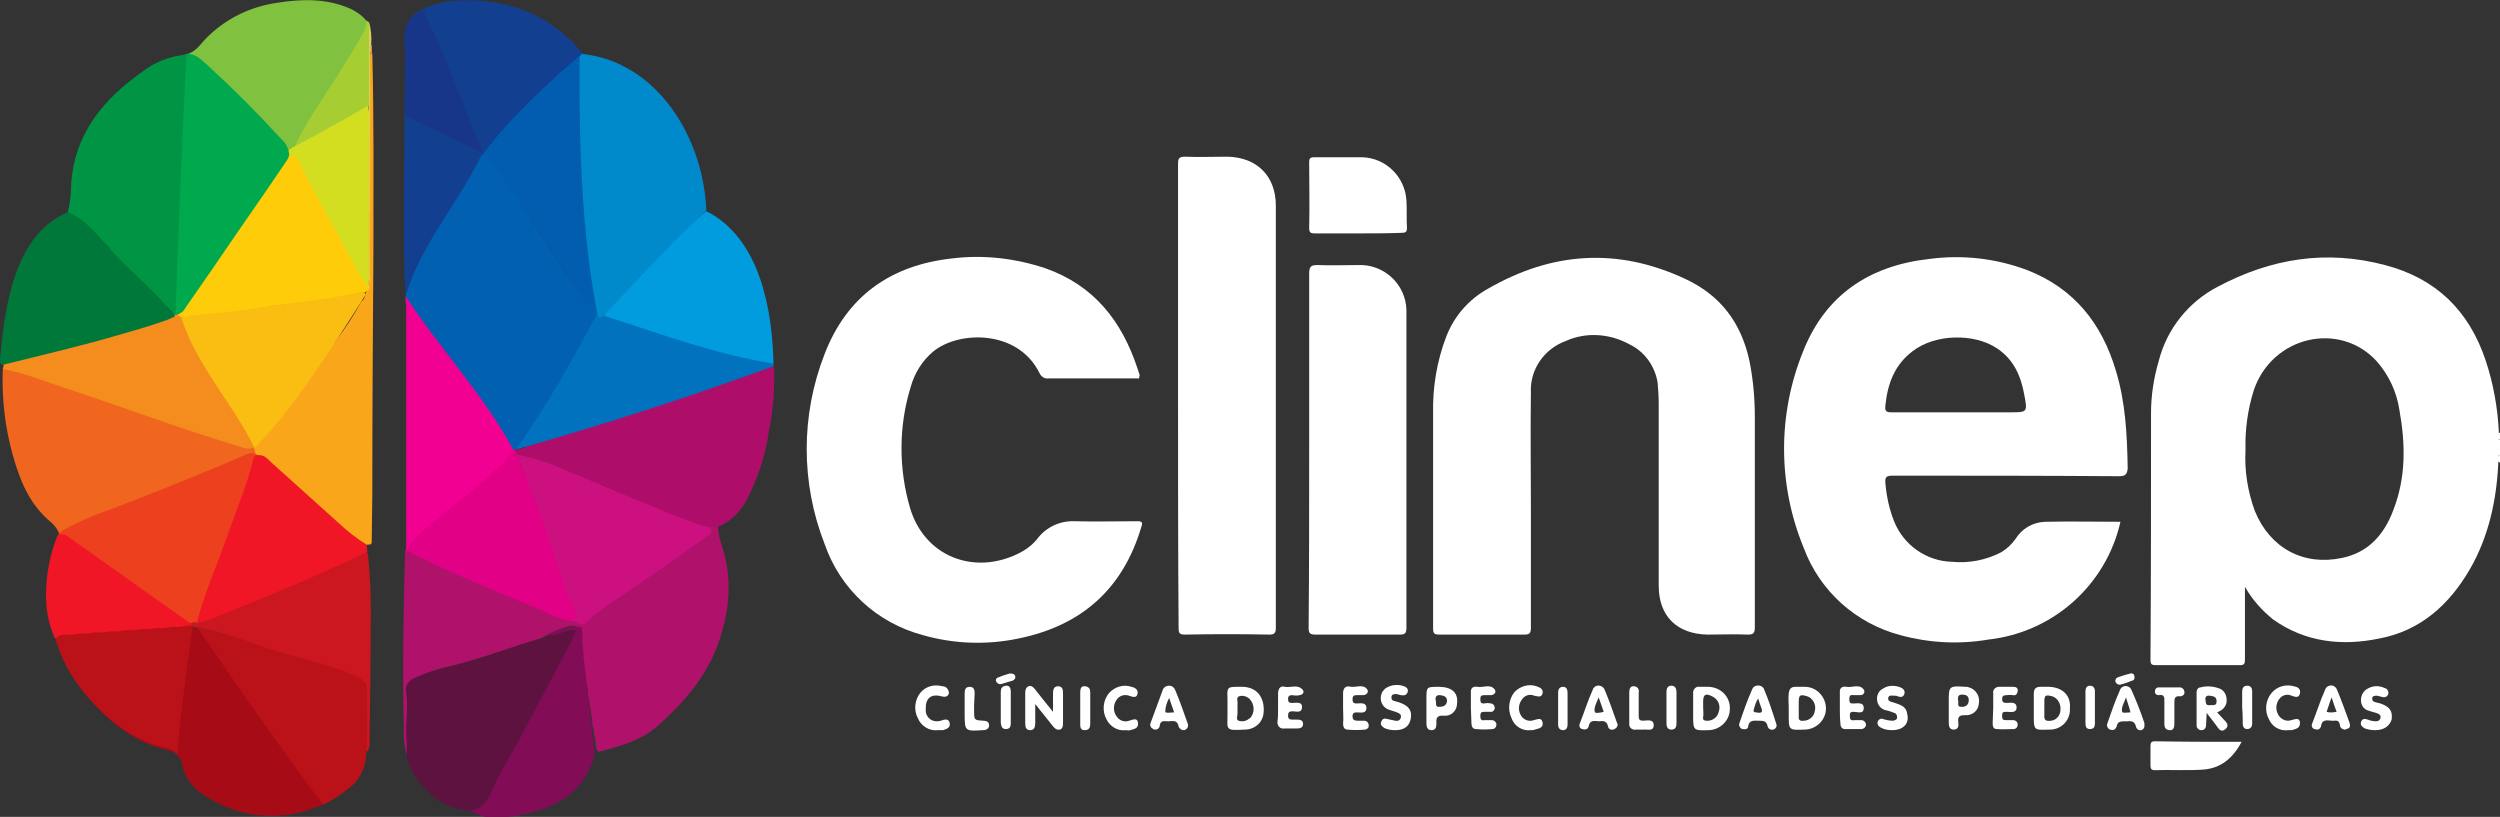 <svg xmlns="http://www.w3.org/2000/svg" xmlns:xlink="http://www.w3.org/1999/xlink" id="Camada_1" viewBox="0 0 449.9 147" style="enable-background:new 0 0 449.9 147;"><rect x="0" y="0" width="449.9" height="147" fill="#333333" stroke="none"/><style>.st0{fill:#FFFFFF;}
.st1{fill:#A70C16;}
.st2{fill:#009545;}
.st3{fill:#B0116B;}
.st4{fill:#123F90;}
.st5{fill:#AE0E6A;}
.st6{fill:#F0661E;}
.st7{fill:#5E1240;}
.st8{fill:#FAA61A;}
.st9{fill:#00783A;}
.st10{fill:#EC401E;}
.st11{fill:#009CDE;}
.st12{fill:#80C240;}
.st13{fill:#F20092;}
.st14{fill:#F48C1E;}
.st15{fill:#0072BE;}
.st16{fill:#F01626;}
.st17{fill:#CC1620;}
.st18{fill:#820C56;}
.st19{fill:#A6CE32;}
.st20{fill:#D9CE5E;}
.st21{fill:#F6B84A;}
.st22{fill:#FECC08;}
.st23{fill:#D4DE20;}
.st24{fill:#CC1080;}
.st25{fill:#E20086;}
.st26{fill:#0160B1;}
.st27{fill:#025CB0;}
.st28{fill:#F7BF42;}
.st29{fill:#FABE12;}
.st30{fill:#E9CE52;}
.st31{fill:#F4CA4C;}
.st32{fill:#008ACC;}
.st33{fill:#BB121A;}
.st34{fill:#00A94E;}
.st35{fill:#183689;}</style><path class="st0" d="M449.9 79.1V82c-.1.1-.3.0-.4-.1-.3-.9-.3-1.8.0-2.7C449.6 79.1 449.8 79.1 449.9 79.1z"/><path class="st0" d="M449.9 79.1h-.2c-.3-.3-.4-.8-.1-1.1l.1-.1c.1.0.1.0.2.0V79.1z"/><path class="st0" d="M449.7 82h.2v1.2h-.2c-.3-.3-.4-.8-.1-1.1C449.6 82.1 449.7 82 449.7 82z"/><path class="st0" d="M275.5 91.7c0 7.1.0 14.2.0 21.3.0 1-.3 1.2-1.2 1.2-5.1.0-10.1.0-15.2.0-.9.0-1.2-.1-1.2-1.1.0-12.9.0-25.8.0-38.7-.1-4.8.7-9.5 2.4-13.9 1.4-3.6 4-6.6 7.4-8.5 11.6-6.7 23.4-7.5 35.6-1.8 6.4 3 10 7.9 11.5 14.6.7 3.4 1 6.9 1 10.3.0 12.6.0 25.2.0 37.8.0 1.1-.3 1.3-1.3 1.3-2.4-.1-4.8.0-7.2.0-5.5-.1-8.8-3.3-8.8-8.8.0-10.9.0-21.9.0-32.8.0-1.3-.1-2.6-.2-3.8-.5-2.9-2.3-5.5-5-6.8-3.6-2-7.9-2.3-11.6-.6-3.8 1.4-6.4 5.1-6.2 9.2C275.4 77.6 275.5 84.7 275.5 91.7z"/><path class="st0" d="M205 68.1h-1.1c-5.1.0-10.2.0-15.2.0-.7.1-1.3-.3-1.6-.9-3.9-8-14.7-7.7-19.2-3.9-1.9 1.6-3.3 3.8-4 6.3-2.2 7.1-2.2 14.8-.1 21.9 2.6 8.6 11.4 12.1 19.5 8.1 1.4-.7 2.6-1.6 3.5-2.8 1.6-2 4-3.1 6.6-3 3.8.1 7.5.0 11.3.0.8.0 1 .2.7 1-3.3 11.2-10.8 17.8-22.1 20.1-5.7 1.2-11.6 1-17.2-.6-8.3-2.2-14.9-8.3-17.7-16.4-4.3-11-4.3-23.2.0-34.2 4-10.4 11.9-16 23-17.2 5.7-.7 11.4.0 16.8 1.8 8.7 3.1 13.7 9.5 16.5 18 .1.4.3.8.4 1.2C205 67.8 205 67.9 205 68.1z"/><path class="st0" d="M212 71.2c0-13.9.0-27.8.0-41.7.0-1 .2-1.3 1.2-1.3 2.6.1 5.1.0 7.7.0 5.3.1 8.7 3.5 8.7 8.8.0 25.3.0 50.6.0 75.9.0 1-.2 1.3-1.2 1.3-5-.1-10.1-.1-15.1.0-1 0-1.2-.2-1.2-1.2C212 99 212 85.1 212 71.2z"/><path class="st1" d="M65.7 136.7c-.3 2.1-1.4 4-3.1 5.2-7.7 6.3-18.7 6.6-26.7.6-1.6-1.2-2.7-2.9-3.1-4.8-.2-1.4-1.3-2.5-2.6-2.7-5.3-1.2-9.5-4.2-13.1-8.1-3-3.1-5.3-6.8-6.6-10.8-.4-.9.1-1.2.9-1.4.3-.1.5-.1.8-.1.6.0 1.3.0 1.9-.1.3-.1.7-.1 1-.1.6.1 1.1.0 1.7-.1.3-.1.6-.1 1-.1.6.1 1.3.0 1.9-.1.2-.1.5-.1.8-.1.6.1 1.3.0 1.9-.1.2-.1.5-.1.8-.1.6.1 1.3.0 1.9-.1.3-.1.7-.1 1-.1.6.1 1.3.0 1.9-.1.3-.1.5-.1.8-.1.6.1 1.3.0 1.9-.1.3-.1.6-.1 1-.1.5.0 1 0 1.6-.1.3-.1.6-.1.9-.1.2.0.4.0.5.0 4.2.8 8.3 1.9 12.3 3.5 3.4 1.3 7 2 10.5 3.1 2.6.7 5.1 1.6 7.5 2.8.6.2 1.1.8 1.2 1.4C66 127.9 66.3 132.3 65.7 136.7z"/><path class="st0" d="M235.6 80.8c0-10.5.0-21.1.0-31.6.0-1.3.4-1.5 1.5-1.5 2.4.1 4.9.0 7.3.0 4.7-.2 8.6 3.5 8.7 8.1.0.2.0.4.0.7.0 10.7.0 21.4.0 32.1.0 8.1.0 16.3.0 24.4.0 1-.3 1.2-1.2 1.2-5.1.0-10.1.0-15.2.0-1 0-1.2-.3-1.2-1.2C235.6 102.3 235.6 91.5 235.6 80.8z"/><path class="st2" d="M12.2 38.2c.4-1.6.6-3.2.6-4.8.5-9.3 5.8-15.6 13.1-20.7 2-1.5 4.5-2.5 7-2.8 1.9-.5 3.1.7 4.4 1.9 4.6 4.2 9.1 8.6 13.3 13.2.7.7 1.3 1.5 1.5 2.5.0.4-.1.8-.3 1.2-3 4.5-6.1 8.9-9.2 13.4s-6 8.8-9.1 13.2c-.3.5-.5 1.1-1.2 1.2-.5-.6-.1-1.2-.2-1.7-.2.5.2 1.3-.2 1.9-.7.7-.8-.4-1.1-.7-2-1.9-3.8-3.9-5.8-5.8-.1-.1-.2-.2-.4-.3-.2-.3-.4-.5-.6-.7-.1-.1-.2-.2-.3-.3-.2-.3-.5-.5-.8-.7-1.1-.9-2.1-1.9-3-3.1-.3-.6-.7-1.1-1.2-1.4-1.2-1-2.3-2.2-3.3-3.3-.2-.4-.5-.6-.9-.8C13.5 39.2 12.8 38.7 12.2 38.2z"/><path class="st3" d="M73.3 136.1c-.5-1.6-.7-3.2-.6-4.8-.3-10.8-.1-21.5.2-32.3.1-.1.3-.2.5-.1.2.1.3.1.5.2 5.1 2.5 10.3 4.8 15.5 7 3.7 1.6 7.4 3.2 11.2 4.6.8.3 1.7.6 2.5.8 1.1.7 2.5.4 3.3-.6 1.5-1.4 3.2-2.7 5-3.7 4.8-3.2 9.5-6.4 14.2-9.8.5-.5 1.1-.9 1.7-1.3.6-.3.5-.9.6-1.4.5-.5.9-.2 1.3.1.1 1.3.4 2.5.8 3.7 1.8 5.6 1.3 11-.5 16.6-2.1 6.4-6.3 11.2-11.1 15.5-3 2.7-6.9 3.7-10.7 4.7-.2-.2-.4-.5-.4-.8.0-.2-.1-.3-.1-.5.0-.5.0-.9-.2-1.4.0-.2-.1-.3-.1-.5.0-.4.0-.8-.2-1.2.0-.2-.1-.3-.1-.5.0-.5.0-.9-.1-1.4.0-.1-.1-.2-.1-.3.0-.5-.1-.9-.2-1.4.0-.2-.1-.4-.1-.6.0-.4-.1-.8-.2-1.2.0-.2-.1-.3-.1-.5.0-.5.0-.9-.1-1.3.0-.1-.1-.2-.1-.3.0-.4-.1-.8-.2-1.2.0-.2-.1-.3-.1-.5.0-.4-.1-.8-.2-1.2.0-.2-.1-.3-.1-.5.0-.4.0-.8-.2-1.2.0-.2-.1-.4-.1-.5.0-.5.0-1.1-.2-1.6-.1-.2-.1-.4-.1-.6.0-.9.0-1.7-.1-2.6.0-.2-.1-.4-.2-.6-.6-.3-1.4-.4-2-.1-1.2.3-2.3.8-3.4 1.3-.4.2-.8.5-1.2.7-5.9 1.8-11.7 4-17.8 5.4-1.5.4-3 .9-4.4 1.5-1.3.5-2.1 1.4-1.8 2.9.0 1.9.0 3.8.0 5.7-.1 1.2.0 2.3.2 3.4C73.7 134.7 73.9 135.5 73.3 136.1z"/><path class="st4" d="M73 53.3c-.3-4.1-.3-8.1-.3-12.2.0-10.1.1-20.2.2-30.3.0-1.2.0-2.4-.1-3.6-.2-2.3 1.1-4.6 3.2-5.5 2.1-1 4.4-1.6 6.8-1.6 3.4-.2 6.9.3 10.2 1.3 4.7 1.5 8.8 4.4 11.9 8.3-.1.3-.2.5-.4.7-3.3 2.2-5.8 5.3-8.5 8.1-2.3 2.4-4.7 5-7.1 7.4-.7.6-1.2 1-1.6 1.9-3 4.8-5.7 9.8-8.5 14.7-1.4 2.3-2.7 4.7-4.1 7-.2.4.0 1.4-.4 1.6-.2.1-.4.4-.5.6.0.7.3 1-.2 1.7C73.3 53.4 73.2 53.4 73 53.3z"/><path class="st5" d="M129 94.9c-.4.2-.8-.4-1.2.0s-1.1.1-1.6-.1c-5-1.6-9.9-3.9-14.8-5.8-5.1-2-10.1-4.5-15.4-6.2-1-.3-2.1-.4-3.1-.9-.3-.2-.4-.5-.2-.8.6-.5 1.6-.2 2.2-.9 2.4-.8 5-1.4 7.5-2.2 10.5-3.2 20.9-6.7 31.3-10.3 1.5-.5 3-1 4.4-1.6.4-.2.8-.2 1.2-.1.1 3.8-.1 7.7-.9 11.4-.6 4.4-2 8.7-4.1 12.7C133.1 92.3 131.3 94 129 94.9z"/><path class="st6" d="M10.6 95.9c-.3-.7-.8-1.4-1.4-1.9-3.9-3.2-5.6-7.5-6.9-12.1-1.4-5-2-10.2-1.8-15.5.5-.4 1.1-.2 1.6.0 3.4.9 6.7 2 10 3.2 5.5 2 11.2 3.7 16.8 5.7 4.4 1.6 8.7 3.1 13.2 4.3 1.1.4 2.3.6 3.5.7.2.0.4.0.5.2.4.2.6.6.8 1 0 .2.0.4-.1.5s-.2.1-.3.1c-.8-.2-1.6-.2-2.3.2-4.2 1.6-8.2 3.4-12.4 5.2-4.6 1.9-9.4 3.5-14 5.4-2 .8-4 1.7-5.9 2.6C11.4 95.7 11.1 96 10.6 95.9z"/><path class="st7" d="M73.1 124.7c-.3-1.5.5-2.3 1.8-2.8 2.3-1 4.7-1.7 7.1-2.2 4-1 7.8-2.4 11.7-3.7 1.3-.4 2.6-.8 3.9-1.1.5-.2.9-.4 1.4-.6 1.2-.4 2.4-.8 3.6-1 1-.2 1.3.1.9 1.1-.6 1.5-1.3 2.9-2.1 4.3-1.9 3.7-3.9 7.4-5.9 11.1-1.8 3.4-3.7 6.6-5.5 9.9-.4.9-.9 1.8-1.3 2.7-.2.5-.5 1-.8 1.5-1 1.5-2.2 2.6-4.1 1.9-3.8-.4-6.5-2.6-8.7-5.6-.9-1.2-1.6-2.6-1.9-4.1.0-.7.0-1.4.0-2.1-.1-1.1-.1-2.2-.1-3.3C73.2 128.6 73.4 126.6 73.1 124.7z"/><path class="st8" d="M46.5 82c0-.1-.4-.1-.4-.2-.2-.4-.3-.8-.4-1.3.8-1.9 2.9-3.1 4-4.8 1.4-2.2 3.1-4.2 4.6-6.2 1.8-2.5 3.5-5 5.5-7.4.3-.3.6-.6.8-1 1.6-2.1 3.1-4.4 4.4-6.8.3-.2.5-.5.6-.8.0-.1.1-.2.1-.3s.1-.5.2-.7c.2-.3.3-.6.3-.9s0-.7.1-1c.2-3 0-6 .1-9 0-1.1.0-2.2.0-3.2.0-3 0-6 0-9.1.0-3.4.0-6.8.0-10.3.0-2.6.0-5.2.0-7.8-.1-.5.0-1 .2-1.4.1-.1.2-.2.4-.2.3 11.7.2 23.4.2 35.1-.1 14.8-.2 29.6-.2 44.5.0 2.6-.1 5.2-.1 7.9.0.5.1 1-.7.9-.6.3-1-.2-1.4-.5-2.5-1.9-4.9-3.9-7.2-6.1C53.9 88.3 50.1 85.1 46.5 82z"/><path class="st9" d="M19.9 44.9c3.7 4.2 8.5 7.8 11.7 12.2-9.2 4.1-19.6 5.8-29.4 8.5C1.5 65.8-.2 66 0 64.8c.8-9.3 2.5-22.6 12.2-26.6 3.2 1.2 5.4 4.2 7.7 6.7z"/><path class="st10" d="M10.6 95.9c2.6-1.6 5.3-2.8 8.1-3.8 8.1-3 16.1-6.3 24-9.6 1.2-.5 2.4-1.5 3.8-.5-.4.6-.8 1.2-.9 1.9-.8 2.8-1.8 5.6-2.8 8.4-1.5 4.1-3 8.2-4.6 12.3-.9 2.4-1.5 4.9-2.5 7.2.5.7-1.5 1.5-1.4.4-1.8-.7-3.1-2-4.6-3-5.6-3.9-11.1-7.9-16.7-11.8-.7-.7-1.6-1-2.5-1L10.6 95.9z"/><path class="st11" d="M110.8 54c5.4-5.4 10.4-11.2 16.3-16 9.6 4.8 11.9 17.6 12.1 27.5-9 2.6-19.8-4.9-29.4-7.3-.4.0-.9-.2-1.1-.5-.1-.1-.1-.2-.1-.3.0-.1.0-.2.0-.4C108.8 56 110.3 54.8 110.8 54z"/><path class="st12" d="M51.8 27.4c-.7-2-2.4-3.2-3.7-4.7-3.6-3.7-7.2-7.5-11.1-10.9-1.2-1-2.3-2.1-4-2 1.8.0 2.8-1.5 3.8-2.6 3.5-3.7 8.1-6 13.1-6.7 4.4-.7 8.8-.8 13 1C64 2 65.1 2.7 65.9 3.7c.5.7.1 1.4-.2 2-1.5 3-3.2 5.9-5.2 8.7-2.6 3.9-5.1 7.9-7.4 12C52.7 26.8 52.4 27.3 51.8 27.4z"/><path class="st13" d="M73 53.3l.4-.1c.3.1.5.3.6.6 3.6 5.9 8 11.2 12 16.8 1.8 2.5 3.7 5 5.4 7.6.6.8.9 1.7 1.1 2.6.1.6-.1 1.2-.6 1.6-.4.2-.7.6-.8 1-.3.5-.7.9-1.2 1.2-.4.1-.7.4-.9.8-1.4 1.5-2.9 2.8-4.6 4-2.4 1.9-4.7 3.9-7.2 5.7-.4.2-.7.4-.9.8-.4.6-.9 1-1.4 1.4-.3.2-.5.4-.7.7-.1.1-.1.2-.2.3-.2.2-.2.6-.5.8h-.4c0-3.8.0-7.5.0-11.2.0-11.1.0-22.1.0-33.1C72.9 54.2 73 53.8 73 53.3z"/><path class="st14" d="M.7 65.6c6.4-1.6 12.9-3.1 19.2-4.9 3.4-1 6.8-1.9 10.1-3.1.5-.2.9-.4 1.4-.6.0-.1.1-.2.1-.3s.4-.2.6-.2.5.4.6.6c1.4 3.4 3.1 6.6 5.1 9.7 2.5 4.1 5.1 8.2 7.6 12.3.2.4.7.8.3 1.4-1.2.6-2.3-.1-3.4-.4-10-3-19.8-6.7-29.8-10-3.7-1.2-7.3-2.7-11.1-3.5-.3-.1-.6-.1-.9-.2L.7 65.6z"/><path class="st15" d="M108.6 56.8c10.1 3.2 20.1 7 30.5 8.6.1.1.2.3.1.5-15.3 5.6-30.8 10.6-46.4 15 5.2-7.6 9.4-17.6 14.7-25.1C107.8 56 108.3 56.9 108.6 56.8z"/><path class="st16" d="M35.5 111.7c1.1-3.9 2.5-7.7 4-11.4 1.2-3.2 2.3-6.4 3.5-9.6 1-2.6 1.9-5.3 2.6-8.1.1-.6.5-.7 1-.7h.2c.9.1 1.5.8 2 1.3 4 3.6 8 7.2 12 10.8 1.6 1.5 3.3 2.9 5.2 4l.1 1.4c-6.2 3.1-12.7 5.8-19.1 8.5-3.3 1.4-6.6 2.7-9.9 3.9-.4.2-.8.3-1.2.2C35.7 112.1 35.4 112.1 35.5 111.7z"/><path class="st17" d="M36 112c2.1-.6 4.2-1.4 6.2-2.3 4.4-1.8 8.8-3.6 13.2-5.5 3.2-1.4 6.4-2.9 9.6-4.3.4-.2.7-.6 1.2-.3.5 4.6.6 9.2.5 13.8.0 6.7-.1 13.4-.2 20.1.1.6-.1 1.2-.3 1.7-.6-.1-.3-.6-.3-1 0-3.4.0-6.7.0-10.1.1-.4.0-.8-.1-1.2-1.5-.9-3.1-1.7-4.8-2.2-6.2-2.1-12.6-3.6-18.7-5.9-2.5-1-5.1-1.6-7.8-2-.3-.5-.2-.8.5-.8C35.3 112 35.7 112.2 36 112z"/><path class="st18" d="M83.9 145.8c2.6.3 3.7-1.4 4.6-3.4 1.6-3.8 3.9-7.2 5.8-10.9 1.4-2.7 2.8-5.3 4.2-7.9 1.4-2.6 2.8-5.3 4.2-8 .3-.7.6-1.3 1-2.2-1.7-.1-3 .8-4.5.9-.3.2-.5.2-.5-.2 1.2-.5 2.4-.9 3.6-1.2.8-.2 1.6-.2 2.4.0v.7c.3.9-.1 1.9.2 2.9v.5c.3.5-.1 1.1.2 1.7v.5c.3.4-.1.8.2 1.2v.5c.3.4-.1.8.2 1.2v.5c.3.4-.1.8.2 1.2v.3c.3.4-.1 1 .2 1.4v.5c.2.4-.1.8.2 1.2v.5c.3.4-.1 1 .2 1.4v.2c.3.4-.1 1 .2 1.4v.5c.3.4-.1.8.2 1.2v.5c.3.4-.1 1 .2 1.4v.5c.1.4.1.8.0 1.2-1.3 5.2-4.9 8.2-9.8 9.8-2.3.7-4.7 1.2-7.1 1.3H88C86.5 147 85.3 146 83.9 145.8z"/><path class="st16" d="M10.3 96.5c0-.1.1-.2.2-.2.6-.3 1.4-.1 1.9.4 7 4.9 13.9 9.9 20.9 14.8.2.2.5.4.8.5.5.3.5.6.0 1h-1c-.5.3-1.1-.1-1.7.2h-1c-.6.3-1.3-.1-1.9.2h-.7c-.6.3-1.3-.1-1.9.2h-1c-.6.3-1.3-.1-1.9.2h-.7c-.6.3-1.3-.1-1.9.2h-.7c-.6.3-1.3-.1-1.9.2h-1c-.5.3-1.1-.1-1.7.2H14c-.6.3-1.3-.1-1.9.2h-.7c-.4.1-.7.2-1.1.3-.2.1-.4.0-.5-.2-1.1-2.5-1.6-5.3-1.5-8C8.3 103.4 9 99.8 10.3 96.5z"/><path class="st0" d="M244.4 42c-2.6.0-5.2.0-7.8.0-.8.0-1-.2-1-1 .1-3.9.0-7.9.0-11.8.0-.7.2-.9.9-.9 2.9.0 5.8.0 8.6.0 4.3.1 7.7 3.5 8 7.7.1 1.7.0 3.3.1 5 0 .8-.3.9-1 .9C249.6 42 247 42 244.4 42z"/><path class="st19" d="M53 26.4c1.3-2.6 2.7-5.1 4.3-7.5 2.3-3.6 4.7-7.1 6.8-10.8.8-1.4 1.9-2.7 1.8-4.4L66.4 4c.2 1.6.3 3.2.2 4.8-.2 3.2.0 6.5-.1 9.7.0.7-.5 1-1 1.3-3.8 2.1-7.6 4.3-11.5 6.4C53.7 26.4 53.4 26.8 53 26.4z"/><path class="st0" d="M403.4 133.5c-1.6 3-3.8 4.8-7 5-2.9.2-5.8.0-8.6.1-.7.0-.8-.3-.8-.9.0-1.1.0-2.3.0-3.5.0-.6.2-.8.8-.8C393 133.5 398.1 133.5 403.4 133.5z"/><path class="st0" d="M186.3 126.7c0 1.3.0 2.3.0 3.4.0.6-.1 1.3-.9 1.3s-.9-.6-.9-1.3c0-1.8.0-3.6.0-5.4.0-.5.1-1 .6-1.2s.9.2 1.2.6c1 1.3 2 2.5 3.2 4 0-1.3.0-2.3.0-3.3.0-.6.1-1.3.9-1.3s.9.6.9 1.2c0 1.8.0 3.7.0 5.5.0.5-.1 1-.6 1.1s-.9-.2-1.2-.6L186.3 126.7z"/><path class="st0" d="M340.5 131.4c-.7.0-1.4-.1-2.1-.5-.4-.2-.6-.6-.5-1s.6-.7 1-.5c.6.2 1.2.3 1.8.3.4-.1.7-.2.7-.6.0-.3-.1-.7-.5-.8-.5-.2-1-.4-1.6-.5-.8-.2-1.4-.9-1.5-1.8-.1-.9.3-1.7 1.1-2.1.9-.6 2.1-.6 3.1-.2.5.2.9.6.7 1.2s-.7.6-1.2.4c-.2-.1-.3-.1-.5-.1-.5.0-1.1-.2-1.2.4s.5.7.9.8c1.1.4 2.3.6 2.5 2C343.7 130.2 342.5 131.4 340.5 131.4z"/><path class="st0" d="M251.1 131.4c-.7.0-1.4-.1-2-.4-.4-.3-.8-.6-.5-1.2s.6-.5 1.1-.4.9.2 1.4.3.9-.1 1-.6-.2-.7-.7-.9-1-.3-1.5-.5c-1.1-.4-1.7-1.6-1.3-2.8.1-.4.4-.7.7-1 1-.7 2.3-.8 3.4-.4.5.2.8.6.6 1.1s-.6.6-1.2.5c-.3-.1-.5-.1-.8-.2-.4.0-.9.0-.9.6s.4.6.7.7l.7.2c1.7.6 2.3 1.4 2.1 2.8S252.8 131.4 251.1 131.4z"/><path class="st0" d="M427.4 131.4c-.6.0-1.2-.1-1.8-.3-.5-.3-.9-.6-.7-1.2s.7-.6 1.2-.4 1 .3 1.5.3c.4.0.7-.2.8-.6s-.2-.7-.5-.8c-.5-.2-1.1-.3-1.6-.5-.8-.2-1.3-.8-1.4-1.6-.1-.8.2-1.7.9-2.2 1-.7 2.2-.8 3.3-.3.5.1.8.6.7 1v.1c-.2.5-.6.7-1.2.5-.3-.1-.5-.1-.8-.2-.4.0-.9.0-.9.5s.3.6.7.7l.8.2c1.7.6 2.2 1.4 2 2.9C430 130.7 429 131.4 427.4 131.4z"/><path class="st0" d="M230 127.4c0-.8.0-1.6.0-2.4.0-.3.0-.6.1-.8.1-.5.6-.8 1.1-.6 1.1.2 2.3-.5 3.2.5.4.4.1.9-.5 1-.4.1-.9.1-1.3.0-.5.0-.8.1-.8.7s.2.7.8.7 1.8-.3 1.7.8c0 1.1-1.1.7-1.7.7s-.8.2-.8.8.3.7.8.7c.3.0.6.0.8.0.6.0 1.1.1 1.1.8s-.6.8-1.2.8h-2.2c-.6.1-1.1-.3-1.2-.9.0-.1.0-.3.0-.4C230 129.2 230 128.3 230 127.4z"/><path class="st0" d="M241.7 127.4c0-.8.0-1.7.0-2.5.0-.3.0-.5.1-.8.3-.7.9-.6 1.4-.5.9.1 2.1-.5 2.8.4.4.5.0 1-.6 1.1-.4.0-.9.0-1.3.0-.5.0-.7.2-.7.7s.1.8.7.8 1.8-.3 1.8.8-1.1.8-1.7.8c-.5.0-.8.1-.8.7s.3.8.9.8c.4.0.8.0 1.2.0.4.0.8.3.8.8.1.4-.2.7-.6.8h-.1c-1 .1-2.1.1-3.1.0-.6.0-.8-.5-.8-1.1C241.8 129.3 241.7 128.4 241.7 127.4z"/><path class="st0" d="M202.6 131.4c-1.5.2-2.9-.7-3.5-2-.8-1.5-.6-3.4.5-4.7 1-1.1 2.6-1.6 4-1.1.6.1 1.3.5 1.1 1.3s-.9.5-1.5.3c-.9-.3-1.8.0-2.3.8-.6.9-.6 2.1.1 3 .5.7 1.4 1 2.2.7.7-.2 1.5-.6 1.6.4s-.7 1.1-1.4 1.3C203.2 131.5 202.9 131.4 202.6 131.4z"/><path class="st0" d="M264.7 127.4V125c0-.2.0-.5.0-.7.1-.7.7-.8 1.2-.7 1 .2 2.3-.6 3.1.5.3.4.0.9-.6 1-.4.0-.9.0-1.3.0-.6.0-.7.2-.7.8s.2.7.7.7c.4-.1.8-.1 1.2.0.4.0.7.4.7.8.0.4-.4.8-.8.7-.4.0-.7.0-1.1.0-.6.0-.7.2-.7.8s.2.8.8.7c.4.0.9.0 1.3.0.4.0.8.4.8.8s-.3.8-.7.8c-1 .1-2 .1-3 0-.6.0-.8-.5-.8-1.1C264.8 129.2 264.7 128.3 264.7 127.4z"/><path class="st0" d="M168.8 131.4c-1.5.2-3-.7-3.6-2.1-.8-1.5-.6-3.3.4-4.6 1-1.2 2.5-1.6 4-1.2.5.0.9.3 1.1.8.1.3.1.6-.1.8-.3.4-.8.3-1.2.2-1.9-.5-2.9.4-2.8 2.4-.1 1.1.8 2.1 1.9 2.1.3.0.5.0.8-.1.6-.2 1.4-.5 1.6.4s-.6 1.1-1.2 1.3C169.4 131.4 169.1 131.4 168.8 131.4z"/><path class="st0" d="M411.8 131.4c-1.5.2-2.9-.6-3.5-2-.8-1.5-.6-3.4.5-4.7 1-1.2 2.6-1.6 4-1.2.6.1 1.3.4 1.1 1.3s-.9.6-1.5.4c-.8-.4-1.8-.1-2.3.7-.6.9-.6 2 0 2.9.5.7 1.4 1.1 2.2.8.6-.1 1.5-.6 1.6.4s-.7 1.2-1.5 1.4C412.3 131.4 412.1 131.4 411.8 131.4z"/><path class="st0" d="M358.7 127.4c0-.9.0-1.8.0-2.7-.1-.5.3-1 .9-1.1.1.0.1.0.2.0.8.0 1.7.0 2.5.0.5.0.9.2.8.8s-.4.8-.9.7-.7.0-1.1.0c-.6.0-.8.2-.8.7s.2.7.8.7 1.8-.3 1.8.8-1.1.8-1.8.8-.8.1-.8.7.1.8.7.8c.4.0.9.0 1.3.0.4.0.8.3.8.8.0.4-.2.7-.6.8h-.1c-1 0-2.1.1-3.1.0-.6.0-.7-.5-.7-1.1L358.7 127.4z"/><path class="st0" d="M331.1 127.4c0-.8.0-1.6.0-2.4.0-.2.0-.5.0-.7.1-.7.7-.8 1.2-.7 1 .2 2.3-.6 3.1.5.3.4.0 1-.6 1-.4.0-.9.0-1.3.0-.6-.1-.7.2-.7.8s.2.7.7.7c.7.0 1.9-.3 1.9.8.0 1.2-1.1.7-1.8.7s-.7.2-.7.8.2.8.8.7c.4.0.9.0 1.3.0.4.0.8.4.8.8s-.3.7-.7.8h-.1c-1 0-2 0-3 0-.5.0-.8-.4-.8-1C331.1 129.2 331.1 128.3 331.1 127.4z"/><path class="st0" d="M275.5 131.4c-1.5.2-3-.7-3.5-2.2-.7-1.5-.5-3.3.5-4.6 1-1.1 2.6-1.6 4-1.1.6.2 1.3.5 1.1 1.3s-.9.5-1.5.4c-.9-.4-1.8.0-2.3.8-.6.9-.6 2 0 2.9.5.7 1.4 1 2.2.7.6-.1 1.4-.6 1.6.4s-.7 1.1-1.4 1.3C276 131.4 275.8 131.4 275.5 131.4z"/><path class="st0" d="M389.5 128c0-.5.0-1 0-1.6.0-.8.1-1.5-1-1.3-.4.0-.7-.2-.7-.6v-.1c0-.4.3-.7.6-.7h.1c1.3.0 2.5.0 3.8.0.4.0.7.3.8.7v.1c.1.4-.2.7-.6.8-.1.0-.2.0-.2.0-.9-.1-1 .4-1 1.1.0 1.3.0 2.6.0 3.8.0.6-.1 1.3-.9 1.2s-.9-.6-.9-1.2L389.5 128z"/><path class="st0" d="M175.3 126.9v1c0 1.7.0 1.7 1.7 1.8.5.0 1 .2 1 .8s-.4.8-.9.9h-.2c-3.3.2-3.3.2-3.3-3.1.0-1.2.0-2.3.0-3.5.0-.6.1-1.2.9-1.2s.9.6.9 1.2S175.3 126.2 175.3 126.9z"/><path class="st0" d="M295.5 131.3h-1.1c-.5.1-1.1-.2-1.2-.8.0-.1.0-.3.0-.4.0-1.8.0-3.7.0-5.5.0-.6.2-1.2.9-1.1s.9.6.8 1.2c0 1.4.0 2.8.0 4.2.0.6.2.8.8.8s1.9-.4 1.9.8-1.2.7-1.9.8C295.6 131.3 295.5 131.3 295.5 131.3z"/><path class="st0" d="M301.7 127.3c0 1 0 1.9.0 2.9.0.6-.2 1.1-.9 1.1s-.9-.5-.9-1.1c0-1.9.0-3.8.0-5.7.0-.6.2-1.1.9-1.1s.9.6.9 1.1C301.7 125.5 301.7 126.4 301.7 127.3z"/><path class="st0" d="M180.1 127.3c0-.9.0-1.8.0-2.8.0-.6.2-1 .9-1.1s.9.5.9 1c0 2 0 3.9.0 5.8.0.6-.2 1-.9 1s-.8-.5-.9-1.1C180.1 129.3 180.1 128.3 180.1 127.3z"/><path class="st0" d="M403.5 127.4c0-1 0-1.9.0-2.9.0-.6.2-1.1.9-1.1s.9.5.9 1c0 1.9.0 3.9.0 5.8.0.6-.3 1-.9 1s-.8-.5-.8-1C403.6 129.3 403.6 128.3 403.5 127.4z"/><path class="st0" d="M282.1 127.4c0 1 0 2 0 3 0 .5-.2 1-.8 1s-.9-.4-.9-1c0-2 0-3.9.0-5.8.0-.6.3-1 .9-1s.8.5.8 1.1c0 .9.0 1.8.0 2.7z"/><path class="st0" d="M375.3 127.4c0-1 0-2 0-3 0-.5.2-1 .8-1s.9.4.9 1c0 1.9.0 3.9.0 5.8.0.6-.2 1-.9 1s-.8-.5-.8-1.1C375.3 129.3 375.3 128.4 375.3 127.4z"/><path class="st0" d="M194.4 127.4c0-1 0-1.9.0-2.9.0-.6.2-1.1.9-1s.9.5.9 1.1c0 1.9.0 3.8.0 5.7.0.6-.2 1.1-1 1.1s-.8-.6-.8-1.1C194.4 129.3 194.4 128.3 194.4 127.4z"/><path class="st0" d="M181.7 121.2c.6.0.9.1 1 .5s-.2.7-.5.8c-.7.2-1.4.4-2 .6-.4.1-.7-.1-.9-.4-.2-.3.0-.7.3-.8h.1C180.3 121.6 181.1 121.4 181.7 121.2z"/><path class="st0" d="M381.6 123.2c-.4.1-.8-.2-.9-.5-.1-.3.1-.7.4-.8.8-.3 1.5-.5 2.3-.7.3-.1.7.1.7.5.1.3.0.7-.4.8h-.1C383 122.8 382.3 123 381.6 123.2z"/><path class="st20" d="M66.4 19V4c.4 1.3.5 2.7.4 4-.2.6.1 1.1-.2 1.7.0 3.1.0 6.2.0 9.3l-.1.1L66.4 19z"/><path class="st21" d="M66.7 9.7c0-.6-.2-1.2.2-1.7v1.7H66.7z"/><path class="st0" d="M449.7 77.9c-.2-4.5-1-8.9-2.4-13.1-3-8.9-8.9-14.7-18.1-17.1-10.6-2.8-20.5-1.2-30.1 3.9-5.2 2.7-9.1 7.5-10.6 13.3-.9 3.1-1.4 6.2-1.4 9.4.0 14.8.0 29.6-.1 44.4.0.7.1 1 .9 1 5.1.0 10.2.0 15.2.0.8.0.9-.3.9-1 0-3.9.0-7.8.0-11.6v-1.5c1.3 2.3 3.1 4.3 5.1 5.9 5.8 4.1 12.4 4.8 19.1 3.4 7.4-1.4 12.6-6.1 16.3-12.5 3.4-5.9 4.8-12.5 5.1-19.2L449.7 77.9zm-19 13.9c-1.6 4.3-4.4 7.6-9.2 8.6-7 1.5-13-1.8-15.7-8.4-1.3-3.5-1.9-7.3-1.7-11-.1-3.7.4-7.3 1.5-10.8 3.3-9.7 15.4-12.5 22.1-5.2 2.2 2.5 3.6 5.5 4.1 8.8C432.9 79.9 433 85.9 430.7 91.8z"/><path class="st0" d="M380.8 66.8c-2.5-8.5-7.5-14.9-16-18.2-5.6-2.1-11.6-2.8-17.6-2-10.8 1.2-18.7 6.5-22.7 16.6-4.6 11.3-4.6 24 .1 35.4 2.9 7.8 9.4 13.6 17.4 15.7 5.1 1.4 10.5 1.7 15.8.8 11.7-1.3 21.2-9.8 23.8-21.2-4.6.0-9.1-.1-13.6.0-2.2.1-4.1 1.2-5.3 3.1-.7 1-1.6 1.8-2.6 2.4-2.7 1.4-5.8 2-8.8 1.7-4.6-.1-8.7-3-10.4-7.2-.9-2.2-1.4-4.6-1.6-6.9-.1-1.1.1-1.4 1.3-1.4 13.6.0 27.2.0 40.8.1 1.1.0 1.4-.4 1.5-1.4C382.8 78.2 382.5 72.4 380.8 66.8zM361.8 74.2h-9.9c-3.8.0-7.7.0-11.5.0-1.1.0-1.2-.3-1.1-1.3.4-3.9 1.7-7.3 4.9-9.7 4-3.1 11-3.3 15.2-.5 3 2 4.3 5 4.9 8.4C364.9 74.2 364.8 74.2 361.8 74.2z"/><path class="st22" d="M32.6 57.1l-.5-.3c-.1-.2.1-.3.3-.5L44.3 39c2.4-3.5 4.8-7 7.3-10.5 1.1-1.2 1.8-1.2 2.5.2 3.7 7.4 7.8 14.7 11.9 21.9.2.3.3.8.5 1.1.0.3-.2.6-.5.7-.2.2-.4.3-.6.3L64.9 53c-.3.1-.6.4-1 .3-.4-.4-.4.0-.7-.1-.3.1-.7.1-1 .1-.7.3-1.4.4-2.1.4-.3.0-.7.1-1 .1L58.4 54c-.3.0-.7.0-1 .1l-.7.1c-.3.1-.7.0-1 .1l-.7.1c-.3.1-.7.0-1 .1l-.7.1c-.3.1-.7.0-1 .1l-.7.1c-.3.1-.7.0-1 .1l-.7.1c-.3.1-.7.0-1 .1s-.5.1-.7.2-.7.0-1 .1-.6.1-.8.2-.7.0-1 .1-.5.1-.7.2c-.4.1-.8.0-1.2.1-.2.1-.5.1-.7.2-.4.1-.8.0-1.2.1-.2.1-.5.1-.7.2-.5.0-1.1.1-1.6.2-.2.0-.4.1-.5.1-.5.0-1 0-1.5.0-.2.1-.5.1-.7.2-.6.1-1.3.0-1.9.1C34.1 57.1 33.3 57.2 32.6 57.1z"/><path class="st23" d="M66.4 51.8c-1.2-1.5-2.2-3.1-3-4.8-3.3-6.1-6.8-12.1-9.8-18.3-.7-1.4-1.4-.4-2.1-.1l.2-1.2c.3-.4.7-.8 1.2-1 2.1-1.1 4.2-2.2 6.3-3.4 2.4-1.3 4.8-2.7 7.1-4 .2 1.7.2 3.5.1 5.2.0 1.7.0 3.4.0 5.1v20.4c.1.4.0.8-.1 1.2L66.4 51.8z"/><path class="st24" d="M93 81.8c3.1.6 6.1 1.6 8.9 2.9 4.8 1.9 9.4 4 14.2 5.9 3.4 1.4 6.8 2.9 10.3 4 .4.1.9.2 1.4.3.5.7.1 1.1-.4 1.5-5.4 3.9-10.9 7.7-16.4 11.4-1.9 1.2-3.7 2.5-5.3 4.1-.9.9-1.7.3-2.5-.2-.2-.2-.1-.4.0-.6s.4-.5.2-.8c-.5-.7-.8-1.4-1-2.2.0-.4-.2-.8-.5-1.1-1.3-3.3-2.2-6.7-3.4-10.1.0-.4-.2-.8-.5-1.2-.6-1.6-1.3-3.2-1.7-4.9.0-.4-.1-.8-.3-1.2-.7-1.6-1.4-3.3-1.9-5-.1-.4-.2-.9-.5-1.2C93.3 83 92.7 82.5 93 81.8z"/><path class="st25" d="M102.6 108.1c.2.8.6 1.5 1 2.2.2.3.2.7-.1.9-.1.0-.1.1-.2.1-.2.1-.2.3-.2.5-1.8-.3-3.6-.9-5.2-1.8-7.8-3.2-15.6-6.4-23.2-10.1-.4-.2-.8-.4-1.1-.7-.3-.5.0-.8.2-1.2.2-.3.5-.6.7-1 .6-.4 1-.8 1.4-1.4.3-.2.6-.5 1-.8 3.6-2.9 7.1-5.8 10.7-8.7.4-.4.7-.7 1-1.1.3-.2.6-.5 1-.7l1.2-1.2c.2-.3.5-.7.7-1 .5-.3.7-.8.7-1.4.3-.2.4.0.5.2s-.1.5.2.7c.2.6.5 1.1.7 1.7.2.4.3.8.5 1.2l1.9 5c.2.4.3.8.5 1.2l1.7 4.8c.2.4.3.8.5 1.2 1.1 3.3 2.2 6.7 3.3 10.1C102.4 107.3 102.4 107.7 102.6 108.1z"/><path class="st26" d="M92.8 81c-.2-.1-.3-.1-.5-.2C87 71 79.1 62.7 73 53.3c2.5-8.9 9.4-16.7 13.5-25.1.2-.2.4-.5.7-.5s.5.4.7.7c3.7 3.5 13.7 21.7 17.5 25.5.2.2.5.2.6.0.1-.1.1-.2.1-.3.0-1.6-.7-4.5.8-4.1.2.6.4 1.2.5 1.8v.1c.1 1.7.1 3.4.0 5.2.0.1.0.1-.1.2C103 64.7 98.2 73.4 92.8 81z"/><path class="st27" d="M107.1 53.3c.2-1.3.2-2.7.0-4l.2-.3c.2-13.1-.5-26.3-2.2-39.3-.1.1-.3-.1-.3-.1C98.5 15 91.9 21.1 87 27.6c7 8.2 12 18 18.3 26.7.2.6 1.2.8 1.3.1C107.7 54.7 107.5 53.8 107.1 53.3z"/><path class="st28" d="M66.4 50.9V38.4c.1-.1.1-.1.2.0v11.3C66.7 50.1 66.8 50.5 66.4 50.9z"/><path class="st29" d="M46.5 55.4c6.2-1 12.8-1.5 18.7-2.9.2.2.8.2.5.7C60 62.2 52.5 74 45.8 80.6c-3.9-8-10.5-14.9-13.2-23.5C37.2 56.3 42 56.2 46.5 55.4z"/><path class="st30" d="M66.4 29.3c0-3.4.0-6.9.0-10.3h.2c0 3.4.0 6.9.0 10.3C66.6 29.4 66.5 29.4 66.4 29.3z"/><path class="st31" d="M66.4 29.3h.2c0 3 0 6.1.0 9.1h-.2V29.3z"/><path class="st0" d="M324.8 123.6c-.6.0-1.1.0-1.7.0-.8.0-1.1.4-1.2 1.2s0 1.8.0 2.6c0 .4.0.8.0 1.2.0 2.8.0 2.8 2.8 2.7 2.1.0 3.9-1.7 3.9-3.8C328.6 125.4 326.9 123.6 324.8 123.6zM326.6 127.9c-.1 1-1 1.8-2 1.8-.6.1-1-.1-.9-.8.0-.5.0-1 0-1.4v-1.1c0-1.3.2-1.5 1.5-1.1C326.2 125.6 326.9 126.8 326.6 127.9z"/><path class="st0" d="M368.8 123.6c-.5.0-1 0-1.6.0-.9.0-1.2.4-1.2 1.3s0 1.7.0 2.5v1.3c0 2.7.0 2.7 2.7 2.6 2 .1 3.7-1.4 3.8-3.4.0-.2.0-.3.0-.5C372.7 125.2 371.2 123.7 368.8 123.6zM370.8 127.7c0 1-.7 1.9-1.7 2-.8.1-1.3.0-1.2-1 0-.4.0-.8.0-1.2v-1.2c0-1.2.2-1.3 1.4-1C370.3 125.6 370.9 126.7 370.8 127.7z"/><path class="st0" d="M307.5 123.6c-.6.0-1.1.0-1.7.0-.5-.1-1 .3-1.1.9.0.1.0.1.0.2.0.9.0 1.8.0 2.8.0.4.0.8.0 1.2.0 2.7.0 2.8 2.7 2.7 2.1.0 3.9-1.7 3.9-3.8C311.4 125.4 309.7 123.7 307.5 123.6zM309.3 128.1c-.2 1-1.2 1.7-2.2 1.6-.5.0-.7-.2-.6-.7s0-1.1.0-1.7v-1c0-1.3.4-1.6 1.6-1C309.2 125.8 309.7 127 309.3 128.1z"/><path class="st0" d="M223 123.6c-2.1.0-2.2.0-2.1 2.1.0 1 0 1.9.0 2.9.0 2.7-.5 2.9 3.1 2.7 1.8.0 3.3-1.3 3.4-3.1C227.6 126 226.6 123.4 223 123.6zM224.7 129.4c-.5.4-1.2.5-1.8.3-.5-.2-.2-.8-.2-1.3.0-.3.0-.6.0-.9.0-.3.0-.6.0-.8.1-.5-.3-1.2.3-1.4.6-.2 1.3.0 1.8.4 1 1 1.1 2.6.1 3.6C224.8 129.3 224.7 129.3 224.7 129.4z"/><path class="st0" d="M400.1 129.4l-1.1-1.2.6-.3c.7-.4 1.2-1.2 1.1-2 0-.9-.5-1.7-1.3-2-1.1-.4-2.3-.5-3.4-.2-.4.0-.7.4-.7.8.0 2 0 4.1.0 6.1.0.4.4.8.8.8h.1c.5.0.8-.4.8-.9.0-.6.1-1.3.1-2.2.7.9 1.2 1.5 1.7 2.2s.9 1.4 1.7.7S400.6 129.9 400.1 129.4zM397.7 126.9c-.8.1-.7-.4-.8-.9s.1-.9.8-.8 1.2.2 1.2 1S398.4 126.9 397.7 126.9z"/><path class="st0" d="M213.7 130.1c-.7-2-1.4-4-2.2-5.9-.2-.5-.6-.8-1.1-.8-.6.0-1.1.4-1.2.9-.7 1.9-1.4 3.8-2.1 5.7-.2.4-.1.9.3 1.1.0.0.1.0.1.1.4.2.9.1 1.1-.3.1-.1.1-.2.1-.3.1-.8.6-.9 1.3-.8s1.8-.5 2.1.9c.1.4.5.7.9.7h.1c.4-.1.7-.4.7-.8C213.8 130.4 213.8 130.3 213.7 130.1zm-4-2c0-.9.3-1.7.7-2.5.3.9.6 1.7.9 2.6C210.6 128.2 209.8 128.4 209.7 128.1z"/><path class="st0" d="M291 130.1c-.7-2-1.4-4-2.2-5.9-.2-.6-.8-.9-1.4-.8-.4.1-.7.4-.8.8-.9 2-1.5 4-2.3 6-.2.4.0.9.4 1h.1c.5.2 1 0 1.1-.5.2-1.1.9-1 1.8-.9.8-.1 1.5-.1 1.7 1 .1.4.5.6.9.5.1.0.1.0.2-.1.4-.1.7-.6.6-1C291.1 130.3 291 130.2 291 130.1zm-4-2c-.2-.8.3-1.6.7-2.6l.9 2.6C287.9 128.3 287 128.4 287 128.1z"/><path class="st0" d="M317.4 123.9c-.3-.5-1-.7-1.6-.4-.2.1-.4.3-.5.6-.9 2-1.6 4.1-2.3 6.1-.1.4.1.8.5 1h.1c.5.1 1 0 1-.5.2-1.2 1.1-1 1.9-1s1.4.0 1.6 1c.1.4.5.7.9.6h.1c.4-.1.7-.5.6-.9C319 128.2 318.3 126 317.4 123.9zM316 128.2c-.4.0-.5-.2-.4-.5.2-.7.4-1.4.8-2 .2.6.3 1 .5 1.5C317.3 128.2 317.1 128.4 316 128.2z"/><path class="st0" d="M385.9 130.1c-.7-2.1-1.5-4.1-2.4-6.1-.3-.5-1-.7-1.5-.4-.2.1-.4.3-.5.6-.9 2-1.6 4.1-2.3 6.1-.1.4.1.8.5 1h.1c.4.2.8.0 1-.3.0-.1.0-.1.1-.2.2-1.3 1.2-.9 2-1s1.3.1 1.5 1c.1.4.5.7.9.6h.1C385.8 131.2 386 130.9 385.9 130.1zm-4-2c-.2-.8.3-1.5.7-2.6.3 1.1.6 1.8.8 2.7C382.8 128.2 382 128.4 381.9 128.1z"/><path class="st0" d="M422.8 130c-.7-1.9-1.4-3.9-2.2-5.8-.2-.6-.8-1-1.4-.8-.4.1-.7.4-.8.8-.9 2-1.5 4-2.3 6-.2.4.0.9.4 1h.1c.4.2.8.1 1-.3.1-.1.1-.2.1-.3.2-1.1.9-1 2-.9.4.1 1.2-.4 1.4.8.0.5.5.8.9.8.1.0.2.0.2-.1C423 131.1 423 130.6 422.8 130zM418.7 128.1c.3-.8.5-1.6.9-2.6.3 1 .6 1.8.9 2.6C419.9 128.2 419.3 128.3 418.7 128.1z"/><path class="st0" d="M258.9 123.6c-2.2.0-2.2.0-2.2 2.2.0 1.4.0 2.9.0 4.3.0.6.1 1.3.9 1.3s.9-.6.9-1.2c-.1-1.1.2-1.5 1.4-1.4s2.2-.8 2.3-2v-.1C262.5 124.7 261.3 123.6 258.9 123.6zM259.1 127.2c-.9.1-.6-.6-.7-1s-.2-1.2.8-1.1c.7.1 1.2.3 1.2 1S259.9 127.2 259.1 127.2z"/><path class="st0" d="M353.7 123.6c-2.9-.2-3-.1-3 2.4v1.3c0 .8.0 1.7.0 2.5.0.7.0 1.5.9 1.5s.9-.8.8-1.4c-.1-1.1.4-1.2 1.3-1.2 1.2.1 2.3-.8 2.4-2 .3-1.3-.5-2.7-1.8-3C354.2 123.6 353.9 123.6 353.7 123.6zM353.1 127.2c-1 .1-.6-.7-.7-1-.1-.7-.1-1.2.7-1.2s1.2.3 1.2 1S353.9 127.2 353.1 127.2z"/><path class="st32" d="M104.8 9.7c-.3.3-.5.3-.5.8-.1 15.8.4 32.2 3.3 46.4.0.2.5.4.7.2C114 51.2 120.7 43.8 127 38c.1-.1.1-.1.1-.2C126.6 24.9 118.4 11.2 104.8 9.7z"/><path class="st33" d="M34.5 112.6c-.2.0-.4.0-.5.0-.3.0-.6.0-.9.1-.5.1-1.1.2-1.7.1-.3.0-.6.0-1 .1-.6.1-1.3.2-1.9.1-.3.0-.5.0-.8.1-.6.1-1.3.2-1.9.1-.3.0-.7.0-1 .1-.6.1-1.3.2-1.9.1-.3.0-.5.0-.8.1-.6.1-1.3.2-1.9.1-.3.0-.5.0-.8.1-.6.1-1.3.2-1.9.1-.3.0-.6.0-1 .1-.6.1-1.1.2-1.7.1-.3.0-.7.0-1 .1-.6.1-1.3.2-1.9.1-.3.0-.5.0-.8.1-.8.2-1.3.5-.9 1.4 1.3 4.1 3.6 7.7 6.6 10.8 3.6 3.9 7.9 6.9 13.1 8.1.8.1 1.5.6 2 1.2.4-6.4 2.1-18.2 2.8-23.4L34.5 112.6z"/><path class="st33" d="M66 123.5c-.2-.6-.6-1.2-1.2-1.4-2.4-1.2-4.9-2.1-7.5-2.8-3.5-1.1-7.1-1.8-10.5-3.1-3.7-1.4-7.4-2.5-11.3-3.3 3.7 5.4 16 23.4 22.7 31.9 1.6-.8 3.1-1.7 4.5-2.9 1.7-1.2 2.8-3.1 3.1-5.2C66.3 132.3 66 127.9 66 123.5z"/><path class="st34" d="M50.5 24.9c-4.2-4.6-8.6-9-13.2-13.2-1.1-1-2.2-2.1-3.7-2-.8 13.5-1.8 40.2-2 46.9.1.0.2.0.3.0l.4-.2c.7-.2.9-.8 1.2-1.2 3.1-4.4 6.1-8.8 9.1-13.2 3.1-4.5 6.2-8.9 9.2-13.4.2-.4.3-.8.2-1.1C51.8 26.4 51.3 25.6 50.5 24.9z"/><path class="st35" d="M76 1.7c-2.2 1-3.5 3.2-3.2 5.5.1 1.2.1 2.4.1 3.6.0 3.3.0 6.7-.1 10L87 27.6C84.6 22.5 80.3 9.7 76 1.7z"/></svg>